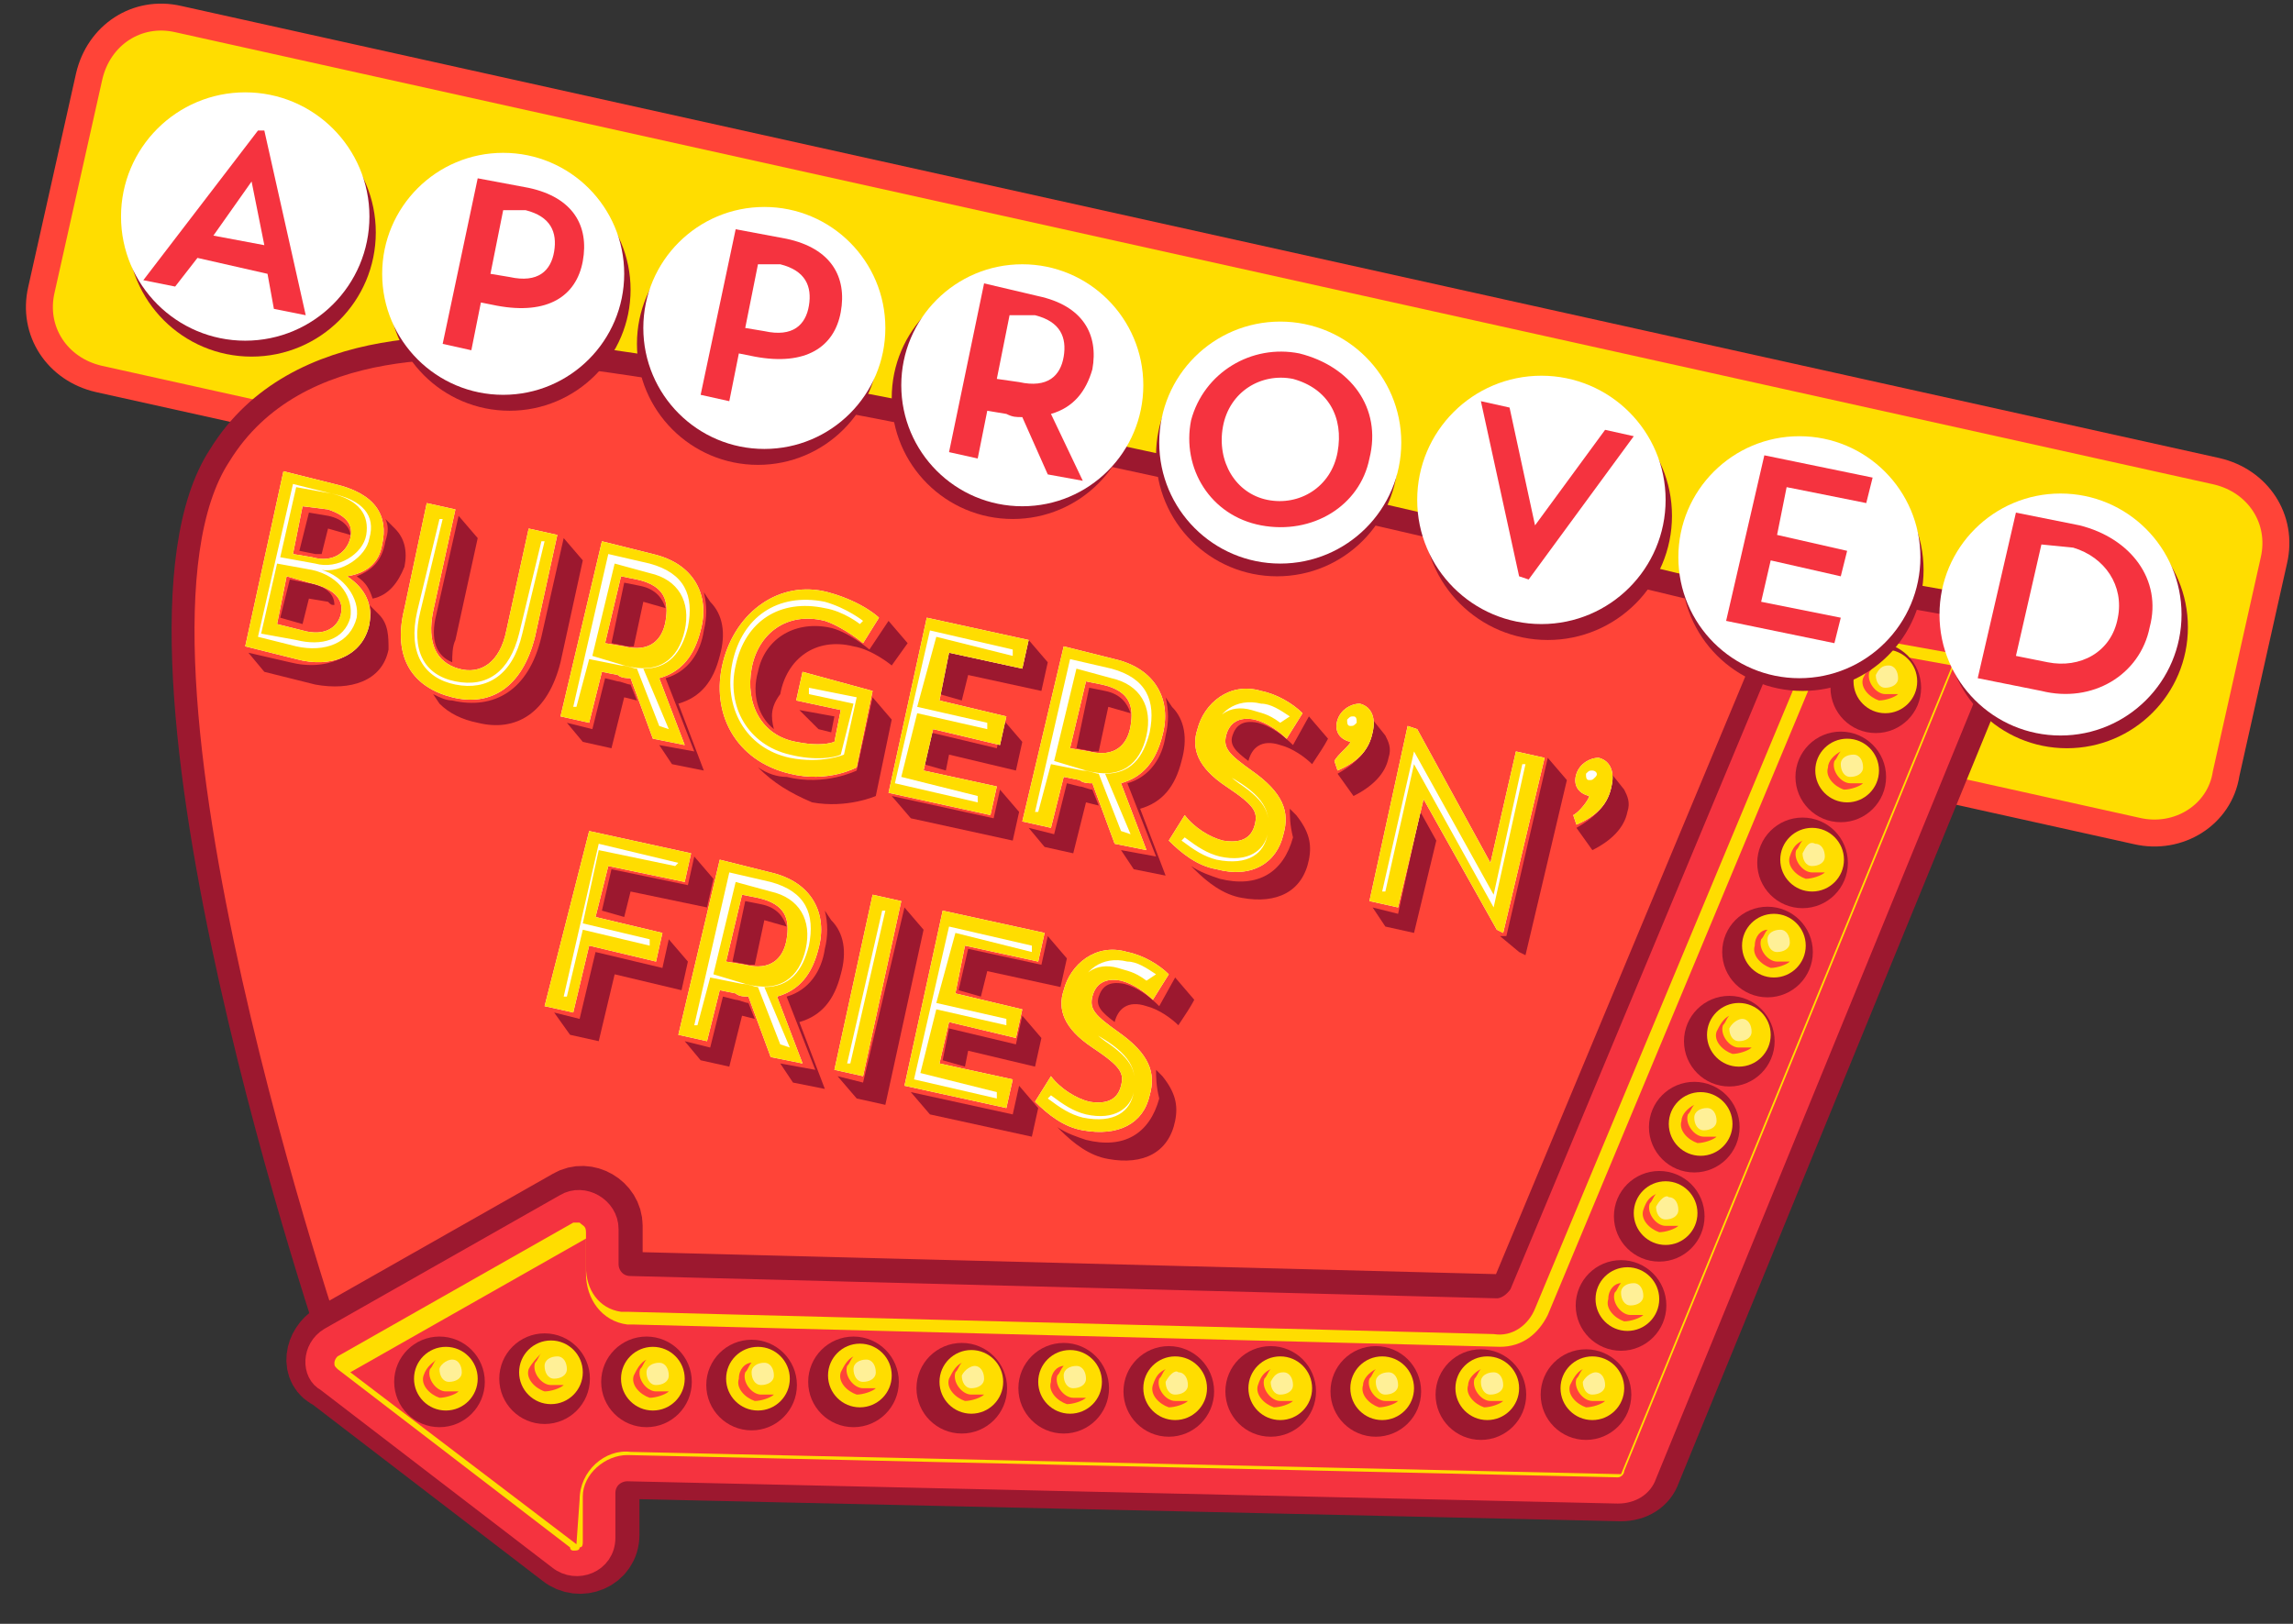 <?xml version="1.0" encoding="UTF-8"?>
<svg width="72px" height="51px" viewBox="0 0 72 51" version="1.1" xmlns="http://www.w3.org/2000/svg" xmlns:xlink="http://www.w3.org/1999/xlink">
    <rect x="0" y="0" width="72" height="51" fill="#333333" stroke="none"/>
    <title>Layer_17</title>
    <g id="Page-1" stroke="none" stroke-width="1" fill="none" fill-rule="evenodd">
        <g id="ranch-mayo_AWESOME-AIOLI" transform="translate(-50.8, -210.6)" fill-rule="nonzero">
            <g id="Group" transform="translate(52.037, 211.137)">
                <path d="M65.863,25.563 L1.863,11.363 C0.563,11.063 -0.237,9.863 0.063,8.563 L1.563,1.863 C1.863,0.563 3.063,-0.237 4.363,0.063 L68.363,14.263 C69.663,14.563 70.463,15.763 70.163,17.063 L68.663,23.763 C68.463,25.063 67.163,25.863 65.863,25.563 Z" id="Path" stroke="#FF4438" stroke-width="0.846" fill="#FFDD00"></path>
                <path d="M9.363,42.263 L48.463,42.763 L58.463,19.563 C58.463,19.563 28.863,12.063 16.063,10.563 C13.463,10.263 8.063,9.863 5.663,13.763 C1.663,19.863 9.363,42.263 9.363,42.263 Z" id="Path" stroke="#9C182F" stroke-width="0.719" fill="#FF4438"></path>
                <g transform="translate(8.774, 18.437)" id="Path">
                    <path d="M0.489,23.025 L7.889,18.825 C8.389,18.525 9.089,18.925 9.089,19.525 L9.089,20.625 C9.089,21.025 9.389,21.425 9.889,21.425 L37.089,22.125 C37.389,22.125 37.689,21.925 37.889,21.625 L46.689,0.525 C46.789,0.125 47.189,-0.075 47.589,0.025 L51.489,0.725 C51.989,0.825 52.289,1.325 52.089,1.825 L41.689,27.225 C41.589,27.525 41.289,27.725 40.889,27.725 L9.789,27.025 C9.389,27.025 8.989,27.325 8.989,27.825 L8.989,29.225 C8.989,29.925 8.189,30.225 7.689,29.825 L0.389,24.225 C-0.111,24.025 -0.011,23.325 0.489,23.025 Z" stroke="#9C182F" stroke-width="2.158" fill="#9C182F"></path>
                    <path d="M0.389,23.125 L7.789,18.925 C8.289,18.625 8.989,19.025 8.989,19.625 L8.989,20.725 C8.989,21.125 9.289,21.525 9.789,21.525 L36.989,22.225 C37.289,22.225 37.589,22.025 37.789,21.725 L46.589,0.625 C46.689,0.225 47.089,0.025 47.489,0.125 L51.389,0.825 C51.889,0.925 52.189,1.425 51.989,1.925 L41.589,27.325 C41.489,27.625 41.189,27.825 40.789,27.825 L9.689,27.125 C9.289,27.125 8.889,27.425 8.889,27.925 L8.889,29.325 C8.889,30.025 8.089,30.325 7.589,29.925 L0.289,24.325 C-0.111,24.125 -0.111,23.425 0.389,23.125 Z" stroke="#F5333F" stroke-width="0.846" fill="#F5333F"></path>
                    <path d="M7.989,29.725 C8.089,29.725 8.189,29.725 8.189,29.625 C8.289,29.625 8.289,29.525 8.289,29.425 L8.289,28.025 C8.289,27.325 8.989,26.725 9.689,26.725 L40.789,27.425 C40.889,27.425 40.989,27.325 40.989,27.225 L51.389,1.825 C51.389,1.725 51.389,1.625 51.389,1.625 C51.389,1.625 51.289,1.525 51.189,1.525 L47.289,0.825 C47.189,0.825 47.089,0.825 46.989,1.025 L38.189,22.125 C37.989,22.625 37.489,23.025 36.889,22.925 L9.689,22.225 C9.589,22.225 9.589,22.225 9.489,22.225 C8.789,22.125 8.389,21.525 8.389,20.825 L8.389,19.725 C8.389,19.525 8.289,19.525 8.189,19.425 C8.089,19.425 8.089,19.425 7.989,19.425 L0.589,23.625 C0.489,23.725 0.489,23.825 0.489,23.825 C0.489,23.925 0.489,23.925 0.589,24.025 L7.889,29.625 C7.889,29.725 7.989,29.725 7.989,29.725 L7.989,29.725 Z" fill="#FFDD00"></path>
                    <path d="M8.089,29.525 C8.089,29.525 8.089,29.525 8.089,29.525 C8.089,29.425 8.089,29.425 8.089,29.525 L8.189,28.125 C8.189,27.225 8.989,26.525 9.789,26.625 L40.889,27.325 C40.889,27.325 40.889,27.325 40.889,27.325 L51.289,1.925 C51.289,1.925 51.289,1.925 51.289,1.925 C51.289,1.925 51.289,1.925 51.289,1.925 L47.389,1.225 C47.389,1.225 47.389,1.225 47.389,1.225 L38.589,22.325 C38.289,22.925 37.789,23.325 37.089,23.325 L9.889,22.625 C9.789,22.625 9.689,22.625 9.689,22.625 C8.889,22.525 8.389,21.825 8.389,21.025 L8.389,19.925 C8.389,19.925 8.389,19.925 8.389,19.925 C8.389,19.925 8.389,19.925 8.389,19.925 L0.989,24.125 C0.989,24.125 0.989,24.125 0.989,24.125 C0.989,24.125 0.989,24.125 0.989,24.125 L8.089,29.525 C8.089,29.525 8.089,29.525 8.089,29.525 Z" fill="#F5333F"></path>
                </g>
                <g transform="translate(56.863, 20.163)">
                    <circle id="Oval" stroke="#9C182F" stroke-width="0.846" fill="#9C182F" cx="0.8" cy="0.9" r="1"></circle>
                    <g transform="translate(0.38, 0)">
                        <circle id="Oval" fill="#FFDD00" cx="0.72" cy="0.7" r="1"></circle>
                        <path d="M0.42,0.1 C0.32,0.2 0.32,0.3 0.22,0.4 C0.12,0.7 0.42,1.1 0.72,1.1 C0.82,1.1 1.02,1.1 1.12,1.1 C1.02,1.2 0.72,1.3 0.52,1.3 C0.22,1.2 -0.08,0.9 0.02,0.6 C0.12,0.4 0.22,0.2 0.42,0.1 Z" id="Path" fill="#FF4438"></path>
                        <path d="M0.42,0.5 C0.42,0.7 0.52,0.9 0.72,0.9 C0.92,0.9 1.12,0.8 1.12,0.6 C1.12,0.4 1.02,0.2 0.82,0.2 C0.62,0.2 0.52,0.3 0.42,0.5 Z" id="Path" fill="#FFF097"></path>
                    </g>
                </g>
                <g transform="translate(55.763, 22.963)">
                    <circle id="Oval" stroke="#9C182F" stroke-width="0.846" fill="#9C182F" cx="0.8" cy="0.9" r="1"></circle>
                    <g transform="translate(0.3, 0)">
                        <circle id="Oval" fill="#FFDD00" cx="0.7" cy="0.7" r="1"></circle>
                        <path d="M0.5,0.1 C0.4,0.2 0.4,0.3 0.3,0.4 C0.2,0.7 0.5,1.1 0.8,1.1 C0.9,1.1 1.1,1.1 1.2,1.1 C1.1,1.2 0.8,1.3 0.6,1.3 C0.3,1.2 1.42108547e-14,0.9 0.1,0.6 C0.1,0.4 0.3,0.2 0.5,0.1 Z" id="Path" fill="#FF4438"></path>
                        <path d="M0.5,0.5 C0.5,0.7 0.6,0.9 0.8,0.9 C1,0.9 1.2,0.8 1.2,0.6 C1.2,0.4 1.1,0.2 0.9,0.2 C0.7,0.2 0.5,0.3 0.5,0.5 Z" id="Path" fill="#FFF097"></path>
                    </g>
                </g>
                <g transform="translate(54.563, 25.763)">
                    <circle id="Oval" stroke="#9C182F" stroke-width="0.846" fill="#9C182F" cx="0.8" cy="0.8" r="1"></circle>
                    <g transform="translate(0.38, 0)">
                        <circle id="Oval" fill="#FFDD00" cx="0.72" cy="0.7" r="1"></circle>
                        <path d="M0.42,0.1 C0.32,0.2 0.32,0.3 0.22,0.4 C0.12,0.7 0.42,1.1 0.72,1.1 C0.82,1.1 1.02,1.1 1.12,1.1 C1.02,1.2 0.72,1.3 0.52,1.3 C0.22,1.2 -0.08,0.9 0.02,0.6 C0.12,0.3 0.22,0.2 0.42,0.1 Z" id="Path" fill="#FF4438"></path>
                        <path d="M0.42,0.5 C0.42,0.7 0.52,0.9 0.72,0.9 C0.92,0.9 1.12,0.8 1.12,0.6 C1.12,0.4 1.02,0.2 0.82,0.2 C0.62,0.1 0.52,0.3 0.42,0.5 Z" id="Path" fill="#FFF097"></path>
                    </g>
                </g>
                <g transform="translate(53.463, 28.463)">
                    <circle id="Oval" stroke="#9C182F" stroke-width="0.846" fill="#9C182F" cx="0.8" cy="0.9" r="1"></circle>
                    <g transform="translate(0.3, 0)">
                        <circle id="Oval" fill="#FFDD00" cx="0.7" cy="0.7" r="1"></circle>
                        <path d="M0.5,0.2 C0.4,0.3 0.4,0.4 0.3,0.5 C0.2,0.8 0.5,1.2 0.8,1.2 C0.9,1.2 1.1,1.2 1.2,1.2 C1.1,1.3 0.8,1.4 0.6,1.4 C0.3,1.3 1.42108547e-14,1 0.1,0.7 C0.1,0.4 0.3,0.2 0.5,0.2 Z" id="Path" fill="#FF4438"></path>
                        <path d="M0.5,0.5 C0.5,0.7 0.6,0.9 0.8,0.9 C1,0.9 1.2,0.8 1.2,0.6 C1.2,0.4 1.1,0.2 0.9,0.2 C0.7,0.2 0.5,0.3 0.5,0.5 Z" id="Path" fill="#FFF097"></path>
                    </g>
                </g>
                <g transform="translate(52.263, 31.263)">
                    <circle id="Oval" stroke="#9C182F" stroke-width="0.846" fill="#9C182F" cx="0.8" cy="0.9" r="1"></circle>
                    <g transform="translate(0.38, 0)">
                        <circle id="Oval" fill="#FFDD00" cx="0.72" cy="0.7" r="1"></circle>
                        <path d="M0.42,0.1 C0.32,0.2 0.32,0.3 0.22,0.4 C0.12,0.7 0.42,1.1 0.72,1.1 C0.82,1.1 1.02,1.1 1.12,1.1 C1.02,1.2 0.72,1.3 0.52,1.3 C0.22,1.2 -0.08,0.9 0.02,0.6 C0.12,0.4 0.22,0.2 0.42,0.1 Z" id="Path" fill="#FF4438"></path>
                        <path d="M0.42,0.5 C0.42,0.7 0.52,0.9 0.72,0.9 C0.92,0.9 1.12,0.8 1.12,0.6 C1.12,0.4 1.02,0.2 0.82,0.2 C0.72,0.2 0.52,0.3 0.42,0.5 Z" id="Path" fill="#FFF097"></path>
                    </g>
                </g>
                <g transform="translate(51.163, 34.063)">
                    <circle id="Oval" stroke="#9C182F" stroke-width="0.846" fill="#9C182F" cx="0.8" cy="0.8" r="1"></circle>
                    <g transform="translate(0.3, 0)">
                        <circle id="Oval" fill="#FFDD00" cx="0.7" cy="0.7" r="1"></circle>
                        <path d="M0.5,0.1 C0.4,0.2 0.4,0.3 0.3,0.4 C0.2,0.7 0.5,1.1 0.8,1.1 C0.9,1.1 1.1,1.1 1.2,1.1 C1.1,1.2 0.8,1.3 0.6,1.3 C0.3,1.2 1.42108547e-14,0.9 0.1,0.6 C0.1,0.4 0.3,0.2 0.5,0.1 Z" id="Path" fill="#FF4438"></path>
                        <path d="M0.5,0.5 C0.5,0.7 0.6,0.9 0.8,0.9 C1,0.9 1.2,0.8 1.2,0.6 C1.2,0.4 1.1,0.2 0.9,0.2 C0.7,0.2 0.5,0.3 0.5,0.5 Z" id="Path" fill="#FFF097"></path>
                    </g>
                </g>
                <g transform="translate(50.063, 36.863)">
                    <circle id="Oval" stroke="#9C182F" stroke-width="0.846" fill="#9C182F" cx="0.8" cy="0.8" r="1"></circle>
                    <g transform="translate(0.28, 0)">
                        <circle id="Oval" fill="#FFDD00" cx="0.72" cy="0.7" r="1"></circle>
                        <path d="M0.42,0.1 C0.32,0.2 0.32,0.3 0.22,0.4 C0.12,0.7 0.42,1.1 0.72,1.1 C0.82,1.1 1.02,1.1 1.12,1.1 C1.02,1.2 0.72,1.3 0.52,1.3 C0.22,1.2 -0.08,0.9 0.02,0.6 C0.12,0.3 0.22,0.2 0.42,0.1 Z" id="Path" fill="#FF4438"></path>
                        <path d="M0.42,0.5 C0.42,0.7 0.52,0.9 0.72,0.9 C0.92,0.9 1.12,0.8 1.12,0.6 C1.12,0.4 1.02,0.2 0.82,0.2 C0.72,0.1 0.52,0.3 0.42,0.5 Z" id="Path" fill="#FFF097"></path>
                    </g>
                </g>
                <g transform="translate(48.863, 39.563)">
                    <circle id="Oval" stroke="#9C182F" stroke-width="0.846" fill="#9C182F" cx="0.8" cy="0.9" r="1"></circle>
                    <g transform="translate(0.3, 0)">
                        <circle id="Oval" fill="#FFDD00" cx="0.7" cy="0.7" r="1"></circle>
                        <path d="M0.5,0.2 C0.4,0.3 0.4,0.4 0.3,0.5 C0.2,0.8 0.5,1.2 0.8,1.2 C0.9,1.2 1.1,1.2 1.2,1.2 C1.1,1.3 0.8,1.4 0.6,1.4 C0.3,1.3 2.84217094e-14,1 0.1,0.7 C0.1,0.4 0.3,0.2 0.5,0.2 Z" id="Path" fill="#FF4438"></path>
                        <path d="M0.5,0.5 C0.5,0.7 0.6,0.9 0.8,0.9 C1,0.9 1.2,0.8 1.2,0.6 C1.2,0.4 1.1,0.2 0.9,0.2 C0.7,0.2 0.5,0.3 0.5,0.5 Z" id="Path" fill="#FFF097"></path>
                    </g>
                </g>
                <g transform="translate(47.763, 42.363)">
                    <circle id="Oval" stroke="#9C182F" stroke-width="0.846" fill="#9C182F" cx="0.8" cy="0.9" r="1"></circle>
                    <g transform="translate(0.28, 0)">
                        <circle id="Oval" fill="#FFDD00" cx="0.72" cy="0.7" r="1"></circle>
                        <path d="M0.42,0.1 C0.32,0.2 0.32,0.3 0.22,0.4 C0.12,0.7 0.42,1.1 0.72,1.1 C0.82,1.1 1.02,1.1 1.12,1.1 C1.02,1.2 0.72,1.3 0.52,1.3 C0.22,1.2 -0.08,0.9 0.02,0.6 C0.12,0.4 0.22,0.2 0.42,0.1 Z" id="Path" fill="#FF4438"></path>
                        <path d="M0.42,0.5 C0.42,0.7 0.52,0.9 0.72,0.9 C0.92,0.9 1.12,0.8 1.12,0.6 C1.12,0.4 1.02,0.2 0.82,0.2 C0.72,0.2 0.52,0.3 0.42,0.5 Z" id="Path" fill="#FFF097"></path>
                    </g>
                </g>
                <g transform="translate(44.463, 42.363)">
                    <circle id="Oval" stroke="#9C182F" stroke-width="0.846" fill="#9C182F" cx="0.8" cy="0.9" r="1"></circle>
                    <g transform="translate(0.3, 0)">
                        <circle id="Oval" fill="#FFDD00" cx="0.7" cy="0.7" r="1"></circle>
                        <path d="M0.5,0.1 C0.4,0.2 0.4,0.3 0.3,0.4 C0.2,0.7 0.5,1.1 0.8,1.1 C0.9,1.1 1.1,1.1 1.2,1.1 C1.1,1.2 0.8,1.3 0.6,1.3 C0.3,1.2 1.42108547e-14,0.9 0.1,0.6 C0.1,0.4 0.3,0.2 0.5,0.1 Z" id="Path" fill="#FF4438"></path>
                        <path d="M0.5,0.5 C0.5,0.7 0.6,0.9 0.8,0.9 C1,0.9 1.2,0.8 1.2,0.6 C1.2,0.4 1.1,0.2 0.9,0.2 C0.7,0.2 0.5,0.3 0.5,0.5 Z" id="Path" fill="#FFF097"></path>
                    </g>
                </g>
                <g transform="translate(41.163, 42.363)">
                    <circle id="Oval" stroke="#9C182F" stroke-width="0.846" fill="#9C182F" cx="0.8" cy="0.8" r="1"></circle>
                    <g transform="translate(0.3, 0)">
                        <circle id="Oval" fill="#FFDD00" cx="0.7" cy="0.7" r="1"></circle>
                        <path d="M0.5,0.1 C0.4,0.2 0.4,0.3 0.3,0.4 C0.2,0.7 0.5,1.1 0.8,1.1 C0.9,1.1 1.1,1.1 1.2,1.1 C1.1,1.2 0.8,1.3 0.6,1.3 C0.3,1.2 1.42108547e-14,0.9 0.1,0.6 C0.1,0.4 0.3,0.2 0.5,0.1 Z" id="Path" fill="#FF4438"></path>
                        <path d="M0.5,0.5 C0.5,0.7 0.6,0.9 0.8,0.9 C1,0.9 1.2,0.8 1.2,0.6 C1.2,0.4 1.1,0.2 0.9,0.2 C0.7,0.2 0.5,0.3 0.5,0.5 Z" id="Path" fill="#FFF097"></path>
                    </g>
                </g>
                <g transform="translate(37.863, 42.363)">
                    <circle id="Oval" stroke="#9C182F" stroke-width="0.846" fill="#9C182F" cx="0.8" cy="0.8" r="1"></circle>
                    <g transform="translate(0.38, 0)">
                        <circle id="Oval" fill="#FFDD00" cx="0.72" cy="0.7" r="1"></circle>
                        <path d="M0.42,0.1 C0.32,0.2 0.32,0.3 0.22,0.4 C0.12,0.7 0.42,1.1 0.72,1.1 C0.82,1.1 1.02,1.1 1.12,1.1 C1.02,1.2 0.72,1.3 0.52,1.3 C0.22,1.2 -0.08,0.9 0.02,0.6 C0.12,0.3 0.22,0.2 0.42,0.1 Z" id="Path" fill="#FF4438"></path>
                        <path d="M0.42,0.5 C0.42,0.7 0.52,0.9 0.72,0.9 C0.92,0.9 1.12,0.8 1.12,0.6 C1.12,0.4 1.02,0.2 0.82,0.2 C0.62,0.2 0.52,0.3 0.42,0.5 Z" id="Path" fill="#FFF097"></path>
                    </g>
                </g>
                <g transform="translate(34.663, 42.363)">
                    <circle id="Oval" stroke="#9C182F" stroke-width="0.846" fill="#9C182F" cx="0.8" cy="0.8" r="1"></circle>
                    <g transform="translate(0.28, 0)">
                        <circle id="Oval" fill="#FFDD00" cx="0.72" cy="0.7" r="1"></circle>
                        <path d="M0.42,0.1 C0.32,0.2 0.32,0.3 0.22,0.4 C0.12,0.7 0.42,1.1 0.72,1.1 C0.82,1.1 1.02,1.1 1.12,1.1 C1.02,1.2 0.72,1.3 0.52,1.3 C0.22,1.2 -0.08,0.9 0.02,0.6 C0.12,0.3 0.22,0.2 0.42,0.1 Z" id="Path" fill="#FF4438"></path>
                        <path d="M0.42,0.5 C0.42,0.7 0.52,0.9 0.72,0.9 C0.92,0.9 1.12,0.8 1.12,0.6 C1.12,0.4 1.02,0.2 0.82,0.2 C0.72,0.1 0.52,0.3 0.42,0.5 Z" id="Path" fill="#FFF097"></path>
                    </g>
                </g>
                <g transform="translate(31.363, 42.163)">
                    <circle id="Oval" stroke="#9C182F" stroke-width="0.846" fill="#9C182F" cx="0.8" cy="0.9" r="1"></circle>
                    <g transform="translate(0.3, 0)">
                        <circle id="Oval" fill="#FFDD00" cx="0.7" cy="0.7" r="1"></circle>
                        <path d="M0.5,0.2 C0.4,0.3 0.4,0.4 0.3,0.5 C0.2,0.8 0.5,1.2 0.8,1.2 C0.9,1.2 1.1,1.2 1.2,1.2 C1.1,1.3 0.8,1.4 0.6,1.4 C0.3,1.3 2.84217094e-14,1 0.1,0.7 C0.1,0.4 0.3,0.2 0.5,0.2 Z" id="Path" fill="#FF4438"></path>
                        <path d="M0.5,0.5 C0.5,0.7 0.6,0.9 0.8,0.9 C1,0.9 1.2,0.8 1.2,0.6 C1.2,0.4 1.1,0.2 0.9,0.2 C0.7,0.2 0.5,0.3 0.5,0.5 Z" id="Path" fill="#FFF097"></path>
                    </g>
                </g>
                <g transform="translate(28.163, 42.163)">
                    <circle id="Oval" stroke="#9C182F" stroke-width="0.846" fill="#9C182F" cx="0.8" cy="0.9" r="1"></circle>
                    <g transform="translate(0.38, 0)">
                        <circle id="Oval" fill="#FFDD00" cx="0.72" cy="0.7" r="1"></circle>
                        <path d="M0.42,0.1 C0.32,0.2 0.32,0.3 0.22,0.4 C0.12,0.7 0.42,1.1 0.72,1.1 C0.82,1.1 1.02,1.1 1.12,1.1 C1.02,1.2 0.72,1.3 0.52,1.3 C0.22,1.2 -0.08,0.9 0.02,0.6 C0.12,0.4 0.22,0.2 0.42,0.1 Z" id="Path" fill="#FF4438"></path>
                        <path d="M0.42,0.5 C0.42,0.7 0.52,0.9 0.72,0.9 C0.92,0.9 1.12,0.8 1.12,0.6 C1.12,0.4 1.02,0.2 0.82,0.2 C0.72,0.2 0.52,0.3 0.42,0.5 Z" id="Path" fill="#FFF097"></path>
                    </g>
                </g>
                <g transform="translate(24.763, 41.963)">
                    <circle id="Oval" stroke="#9C182F" stroke-width="0.846" fill="#9C182F" cx="0.8" cy="0.9" r="1"></circle>
                    <g transform="translate(0.3, 0)">
                        <circle id="Oval" fill="#FFDD00" cx="0.7" cy="0.7" r="1"></circle>
                        <path d="M0.5,0.1 C0.4,0.2 0.4,0.3 0.3,0.4 C0.2,0.7 0.5,1.1 0.8,1.1 C0.9,1.1 1.1,1.1 1.2,1.1 C1.1,1.2 0.8,1.3 0.6,1.3 C0.3,1.2 1.42108547e-14,0.9 0.1,0.6 C0.2,0.4 0.3,0.2 0.5,0.1 Z" id="Path" fill="#FF4438"></path>
                        <path d="M0.5,0.5 C0.5,0.7 0.6,0.9 0.8,0.9 C1,0.9 1.2,0.8 1.2,0.6 C1.2,0.4 1.1,0.2 0.9,0.2 C0.7,0.2 0.5,0.3 0.5,0.5 Z" id="Path" fill="#FFF097"></path>
                    </g>
                </g>
                <g transform="translate(21.563, 42.063)">
                    <circle id="Oval" stroke="#9C182F" stroke-width="0.846" fill="#9C182F" cx="0.8" cy="0.9" r="1"></circle>
                    <g transform="translate(0.3, 0)">
                        <circle id="Oval" fill="#FFDD00" cx="0.7" cy="0.7" r="1"></circle>
                        <path d="M0.5,0.2 C0.4,0.3 0.4,0.4 0.3,0.5 C0.2,0.8 0.5,1.2 0.8,1.2 C0.9,1.2 1.1,1.2 1.2,1.2 C1.1,1.3 0.8,1.4 0.6,1.4 C0.3,1.3 1.42108547e-14,1 0.1,0.7 C0.1,0.4 0.3,0.2 0.5,0.2 Z" id="Path" fill="#FF4438"></path>
                        <path d="M0.5,0.5 C0.5,0.7 0.6,0.9 0.8,0.9 C1,0.9 1.2,0.8 1.2,0.6 C1.2,0.4 1.1,0.2 0.9,0.2 C0.7,0.2 0.5,0.3 0.5,0.5 Z" id="Path" fill="#FFF097"></path>
                    </g>
                </g>
                <g transform="translate(18.263, 42.063)">
                    <circle id="Oval" stroke="#9C182F" stroke-width="0.846" fill="#9C182F" cx="0.8" cy="0.8" r="1"></circle>
                    <g transform="translate(0.3, 0)">
                        <circle id="Oval" fill="#FFDD00" cx="0.7" cy="0.7" r="1"></circle>
                        <path d="M0.5,0.1 C0.4,0.2 0.4,0.3 0.3,0.4 C0.2,0.7 0.5,1.1 0.8,1.1 C0.9,1.1 1.1,1.1 1.2,1.1 C1.1,1.2 0.8,1.3 0.6,1.3 C0.3,1.2 1.42108547e-14,0.9 0.1,0.6 C0.2,0.4 0.3,0.2 0.5,0.1 Z" id="Path" fill="#FF4438"></path>
                        <path d="M0.5,0.5 C0.5,0.7 0.6,0.9 0.8,0.9 C1,0.9 1.2,0.8 1.2,0.6 C1.2,0.4 1.1,0.2 0.9,0.2 C0.7,0.2 0.5,0.3 0.5,0.5 Z" id="Path" fill="#FFF097"></path>
                    </g>
                </g>
                <g transform="translate(15.063, 41.863)">
                    <circle id="Oval" stroke="#9C182F" stroke-width="0.846" fill="#9C182F" cx="0.8" cy="0.9" r="1"></circle>
                    <g transform="translate(0.28, 0)">
                        <circle id="Oval" fill="#FFDD00" cx="0.72" cy="0.7" r="1"></circle>
                        <path d="M0.42,0.1 C0.32,0.2 0.32,0.3 0.22,0.4 C0.12,0.7 0.42,1.1 0.72,1.1 C0.82,1.1 1.02,1.1 1.12,1.1 C1.02,1.2 0.72,1.3 0.52,1.3 C0.22,1.2 -0.08,0.9 0.02,0.6 C0.12,0.4 0.32,0.2 0.42,0.1 Z" id="Path" fill="#FF4438"></path>
                        <path d="M0.52,0.5 C0.52,0.7 0.62,0.9 0.82,0.9 C1.02,0.9 1.22,0.8 1.22,0.6 C1.22,0.4 1.12,0.2 0.92,0.2 C0.72,0.2 0.52,0.3 0.52,0.5 Z" id="Path" fill="#FFF097"></path>
                    </g>
                </g>
                <g transform="translate(11.763, 42.013)">
                    <circle id="Oval" stroke="#9C182F" stroke-width="0.846" fill="#9C182F" cx="0.8" cy="0.85" r="1"></circle>
                    <g transform="translate(0.28, 0)">
                        <circle id="Oval" fill="#FFDD00" cx="0.72" cy="0.75" r="1"></circle>
                        <path d="M0.42,0.15 C0.32,0.25 0.32,0.35 0.22,0.45 C0.12,0.75 0.42,1.15 0.72,1.15 C0.82,1.15 1.02,1.15 1.12,1.15 C1.02,1.25 0.72,1.35 0.52,1.35 C0.22,1.25 -0.08,0.95 0.02,0.65 C0.12,0.35 0.32,0.25 0.42,0.15 Z" id="Path" fill="#FF4438"></path>
                        <path d="M0.52,0.45 C0.52,0.65 0.62,0.85 0.82,0.85 C1.02,0.85 1.22,0.75 1.22,0.55 C1.22,0.35 1.12,0.15 0.92,0.15 C0.72,0.15 0.52,0.35 0.52,0.45 Z" id="Path" fill="#FFF097"></path>
                    </g>
                </g>
                <g transform="translate(6.563, 15.563)" fill="#9C182F">
                    <path d="M0,4.4 L1.3,4.7 C2.5,5 3.5,4.5 3.8,3.5 C3.8,3.3 3.9,3.1 3.8,2.9 L4.1,3.2 C4.4,3.5 4.4,3.9 4.4,4.3 C4.2,5.3 3.2,5.6 2.1,5.4 L0.5,5 L0,4.4 Z M1.8,2.2 C2.5,2.3 2.7,2.6 2.7,2.9 C2.6,2.9 2.6,2.9 2.5,2.8 L1.9,2.7 L1.7,3.5 L1,3.3 L1.3,2.1 L1.8,2.2 Z M2.3,1.3 C2.2,1.3 2.2,1.3 2.1,1.3 L1.6,1.2 L1.9,0 L2.5,0.1 C3,0.2 3.2,0.5 3.2,0.7 L2.5,0.5 L2.3,1.3 Z M3.9,2.7 C3.8,2.4 3.7,2.2 3.4,2 C3.9,1.8 4.2,1.5 4.3,0.9 C4.4,0.6 4.4,0.4 4.3,0.2 L4.6,0.5 C4.9,0.8 5,1.2 4.9,1.7 C4.7,2.2 4.4,2.6 3.9,2.7 Z" id="Shape"></path>
                    <path d="M5.8,5.7 C6,5.8 6.2,5.9 6.4,5.9 C7.7,6.2 8.8,5.6 9.2,3.9 L9.9,0.8 L10.5,1.5 L9.8,4.7 C9.4,6.3 8.4,6.9 7.2,6.6 C6.7,6.5 6.3,6.3 6,6 L5.8,5.7 Z M6.4,4.7 C5.9,4.5 5.7,4 5.9,3.2 L6.6,0.1 L7.2,0.8 L6.5,4 C6.4,4.2 6.4,4.5 6.4,4.7 Z" id="Shape"></path>
                    <path d="M10,6.6 L10.8,6.8 L11.2,5.2 L11.6,5.3 C11.7,5.3 11.9,5.4 12,5.4 L12.2,5.9 L11.8,5.8 L11.4,7.4 L10.5,7.2 L10,6.6 Z M12.3,2.3 C12.8,2.4 13,2.7 13.1,3 L12.4,2.8 L12.1,4.2 C12,4.2 12,4.2 11.9,4.2 L11.4,4.1 L11.8,2.2 L12.3,2.3 Z M12.9,7.3 L14,7.5 L13.1,5.2 C13.8,5 14.2,4.4 14.3,3.7 C14.4,3.3 14.4,2.9 14.3,2.5 L14.5,2.8 C14.9,3.2 15,3.8 14.8,4.5 C14.6,5.3 14.2,5.8 13.5,6 L14.3,8.1 L13.3,7.9 L12.9,7.3 Z" id="Shape"></path>
                    <path d="M16.5,6.8 C16,6.4 15.8,5.7 16,5 C16.2,4 17.1,3.4 18.2,3.6 C18.8,3.7 19.5,4.3 19.5,4.3 L20.1,3.4 C20.7,4.1 20.7,4.1 20.7,4.1 L20.2,4.8 C20.2,4.8 19.6,4.3 19,4.2 C17.8,3.9 16.9,4.6 16.7,5.7 C16.4,6.1 16.4,6.4 16.5,6.8 Z M16,8 C16.3,8.2 16.6,8.3 16.9,8.3 C18.1,8.6 19.1,8.1 19.1,8.1 L19.6,5.8 L20.2,6.5 L19.7,8.9 C19.7,8.9 18.8,9.3 17.7,9.1 C17,8.8 16.5,8.5 16,8 L16,8 Z M17.3,6.2 L18.4,6.4 L18.3,6.9 L17.9,6.8 L17.3,6.2 Z" id="Shape"></path>
                    <path d="M20.2,8.9 L23.4,9.6 L23.6,8.7 L24.2,9.4 L24,10.3 L20.8,9.6 L20.2,8.9 Z M21.9,8.1 L21.2,7.9 L21.4,6.9 L23.5,7.4 L23.7,6.5 L24.3,7.2 L24.1,8.1 L22,7.6 L21.9,8.1 Z M22.4,5.9 L21.7,5.7 L22,4.4 L24.3,4.9 L24.5,4 L25.1,4.7 L24.9,5.6 L22.6,5.1 L22.4,5.9 Z" id="Shape"></path>
                    <path d="M24.5,9.9 L25.3,10.1 L25.7,8.5 L26.1,8.6 C26.2,8.6 26.4,8.7 26.5,8.7 L26.7,9.2 L26.3,9.1 L25.9,10.7 L25,10.5 L24.5,9.9 Z M26.9,5.6 C27.4,5.7 27.6,6 27.7,6.3 L27,6.1 L26.7,7.5 C26.6,7.5 26.6,7.5 26.5,7.5 L26,7.4 L26.4,5.5 L26.9,5.6 Z M27.4,10.6 L28.5,10.8 L27.6,8.5 C28.3,8.3 28.7,7.7 28.8,7 C28.9,6.6 28.9,6.2 28.8,5.8 L29,6.1 C29.4,6.5 29.5,7.1 29.3,7.8 C29.1,8.6 28.7,9.1 28,9.3 L28.8,11.4 L27.8,11.2 L27.4,10.6 Z" id="Shape"></path>
                    <path d="M32.7,9.3 L32.9,9.5 C33.3,10 33.4,10.4 33.3,10.9 C33.1,11.9 32.3,12.3 31.2,12.1 C30.6,12 30.1,11.6 29.7,11.2 L29.6,11.1 C29.9,11.3 30.2,11.4 30.5,11.5 C31.7,11.8 32.5,11.3 32.8,10.2 C32.7,9.8 32.7,9.5 32.7,9.3 Z M31.4,7.8 C31,7.5 30.8,7.3 30.9,7 C31,6.7 31.2,6.5 31.7,6.6 C32.1,6.7 32.5,7 32.8,7.3 L33.3,6.4 L33.9,7.1 C33.8,7.3 33.6,7.6 33.4,7.9 C33.2,7.7 32.8,7.4 32.4,7.3 C31.8,7.1 31.5,7.4 31.4,7.8 L31.4,7.8 Z" id="Shape"></path>
                    <path d="M34.2,8.2 C34.9,7.8 35.2,7.4 35.3,6.9 C35.3,6.8 35.3,6.6 35.3,6.5 L35.7,7 C35.8,7.2 35.9,7.4 35.8,7.7 C35.7,8.2 35.3,8.6 34.7,8.9 L34.2,8.2 Z" id="Path"></path>
                    <path d="M35.3,12.4 L36.1,12.6 L36.8,9.4 L37.3,10.3 L36.6,13.2 L35.7,13 L35.3,12.4 Z M39.3,13.3 L39.5,13.3 L40.8,7.7 L41.4,8.4 L40.1,13.9 L39.9,13.8 L39.3,13.3 Z" id="Shape"></path>
                    <path d="M41.7,9.9 C42.4,9.5 42.7,9.1 42.8,8.6 C42.8,8.5 42.8,8.3 42.8,8.2 L43.2,8.7 C43.3,8.9 43.4,9.1 43.3,9.4 C43.2,9.9 42.8,10.3 42.2,10.6 L41.7,9.9 Z" id="Path"></path>
                    <path d="M9.6,15.7 L10.4,15.9 L10.9,13.8 L13,14.3 L13.2,13.4 L13.8,14.1 L13.6,15 L11.5,14.5 L11,16.6 L10.1,16.4 L9.6,15.7 Z M11.8,12.7 L11.1,12.5 L11.4,11.2 L13.8,11.7 L14,10.8 L14.6,11.5 L14.4,12.4 L12,11.9 L11.8,12.7 Z" id="Shape"></path>
                    <path d="M13.7,16.6 L14.5,16.8 L14.9,15.2 L15.3,15.3 C15.4,15.3 15.6,15.4 15.7,15.4 L15.9,15.9 L15.5,15.8 L15.1,17.4 L14.2,17.2 L13.7,16.6 Z M16.1,12.3 C16.6,12.4 16.8,12.7 16.9,13 L16.2,12.8 L15.9,14.2 C15.8,14.2 15.8,14.2 15.7,14.2 L15.2,14.1 L15.6,12.2 L16.1,12.3 Z M16.7,17.3 L17.8,17.5 L16.9,15.2 C17.6,15 18,14.4 18.1,13.7 C18.2,13.3 18.2,12.9 18.1,12.5 L18.3,12.8 C18.7,13.2 18.8,13.8 18.6,14.5 C18.4,15.3 18,15.8 17.3,16 L18.1,18.1 L17.1,17.9 L16.7,17.3 Z" id="Shape"></path>
                    <polygon id="Path" points="18.5 17.7 19.3 17.9 20.6 12.4 21.2 13.1 20 18.6 19.1 18.4"></polygon>
                    <path d="M20.8,18.2 L24,18.9 L24.2,18 L24.8,18.7 L24.6,19.6 L21.4,18.9 L20.8,18.2 Z M22.5,17.4 L21.8,17.2 L22,16.2 L24.1,16.7 L24.3,15.8 L24.9,16.5 L24.7,17.4 L22.6,16.9 L22.5,17.4 Z M23,15.2 L22.3,15 L22.6,13.7 L24.9,14.2 L25.1,13.3 L25.7,14 L25.5,14.9 L23.2,14.4 L23,15.2 Z" id="Shape"></path>
                    <path d="M28.5,17.5 L28.7,17.7 C29.1,18.2 29.2,18.6 29.1,19.1 C28.9,20.1 28.1,20.5 27,20.3 C26.4,20.2 25.9,19.8 25.5,19.4 L25.4,19.3 C25.7,19.5 26,19.6 26.3,19.7 C27.5,20 28.3,19.5 28.6,18.4 C28.5,18 28.5,17.7 28.5,17.5 Z M27.2,16 C26.8,15.7 26.6,15.5 26.7,15.2 C26.8,14.9 27,14.7 27.5,14.8 C27.9,14.9 28.3,15.2 28.6,15.5 L29.1,14.6 L29.7,15.3 C29.6,15.5 29.4,15.8 29.2,16.1 C29,15.9 28.6,15.6 28.2,15.5 C27.6,15.3 27.3,15.6 27.2,16 L27.2,16 Z" id="Shape"></path>
                </g>
                <g transform="translate(6.463, 14.263)" fill="#FFFFFF">
                    <path d="M1.2,0 L2.8,0.4 C4.1,0.7 4.5,1.4 4.3,2.3 C4.2,2.9 3.8,3.2 3.2,3.3 C3.8,3.7 4,4.2 3.9,4.8 C3.7,5.8 2.7,6.2 1.6,5.9 L0,5.5 L1.2,0 Z M1.3,3.3 L1,4.8 L1.8,5 C2.5,5.2 2.9,4.9 3,4.5 C3.1,4.1 2.9,3.7 2,3.5 L1.3,3.3 Z M1.8,1.1 L1.5,2.6 L2.1,2.7 C2.8,2.9 3.2,2.5 3.3,2.1 C3.4,1.7 3.2,1.4 2.6,1.2 L1.8,1.1 Z" id="Shape"></path>
                    <path d="M5.7,1 L6.6,1.2 L5.9,4.4 C5.7,5.4 6,6 6.7,6.2 C7.4,6.4 8,6 8.2,5 L8.9,1.8 L9.8,2 L9.1,5.2 C8.7,6.8 7.7,7.4 6.5,7.1 C5.3,6.8 4.6,5.9 5,4.3 L5.7,1 Z" id="Path"></path>
                    <path d="M11.2,2.2 L12.8,2.6 C14.1,2.9 14.6,3.9 14.3,5 C14.1,5.8 13.7,6.3 13,6.5 L13.8,8.6 L12.8,8.4 L12.1,6.5 C12,6.5 11.8,6.5 11.7,6.4 L11.2,6.3 L10.8,7.9 L9.9,7.7 L11.2,2.2 Z M11.8,3.3 L11.3,5.4 L11.9,5.5 C12.7,5.7 13.1,5.3 13.2,4.7 C13.3,4.1 13.2,3.6 12.3,3.4 L11.8,3.3 Z" id="Shape"></path>
                    <path d="M19.7,6.9 L19.2,9.3 C19.2,9.3 18.3,9.8 17.1,9.5 C15.4,9.1 14.6,7.6 15,6 C15.4,4.4 16.8,3.4 18.3,3.8 C19.4,4.1 19.9,4.6 19.9,4.6 L19.4,5.4 C19.4,5.4 18.8,4.9 18.2,4.7 C17,4.4 16.1,5.1 15.9,6.2 C15.7,7.3 16.2,8.3 17.3,8.5 C17.8,8.6 18.2,8.6 18.5,8.5 L18.7,7.5 L17.3,7.2 L17.5,6.3 L19.7,6.9 Z" id="Path"></path>
                    <polygon id="Path" points="21.4 4.6 24.6 5.3 24.4 6.2 22.1 5.7 21.8 7.2 23.9 7.7 23.7 8.6 21.6 8.1 21.3 9.4 23.6 9.9 23.4 10.8 20.2 10.1"></polygon>
                    <path d="M25.7,5.5 L27.3,5.9 C28.6,6.2 29.1,7.2 28.8,8.3 C28.6,9.1 28.2,9.6 27.5,9.8 L28.3,11.9 L27.3,11.7 L26.6,9.8 C26.5,9.8 26.3,9.8 26.2,9.7 L25.7,9.6 L25.3,11.2 L24.4,11 L25.7,5.5 Z M26.4,6.6 L25.9,8.7 L26.5,8.8 C27.3,9 27.7,8.6 27.8,8 C27.9,7.4 27.8,6.9 26.9,6.7 L26.4,6.6 Z" id="Shape"></path>
                    <path d="M30.5,12.5 C29.9,12.4 29.4,12 29,11.6 L29.5,10.8 C29.8,11.2 30.3,11.5 30.7,11.6 C31.3,11.7 31.6,11.5 31.7,11.1 C31.8,10.7 31.7,10.5 30.8,9.9 C29.9,9.3 29.7,8.7 29.9,8.1 C30.1,7.3 30.9,6.6 31.9,6.9 C32.4,7 32.9,7.3 33.2,7.6 L32.7,8.4 C32.5,8.2 32.1,7.9 31.7,7.8 C31.2,7.7 30.9,7.9 30.8,8.3 C30.7,8.7 30.9,8.9 31.6,9.4 C32.6,10.1 32.8,10.7 32.6,11.4 C32.4,12.3 31.6,12.8 30.5,12.5 Z" id="Path"></path>
                    <path d="M34.7,8.5 C34.7,8.5 34.6,8.5 34.7,8.5 C34.3,8.4 34.2,8.1 34.3,7.8 C34.4,7.5 34.7,7.3 35,7.3 C35.4,7.4 35.5,7.8 35.4,8.2 C35.3,8.7 35,9.1 34.3,9.4 L34.2,9.1 C34.3,8.9 34.7,8.6 34.7,8.5 L34.7,8.5 Z" id="Path"></path>
                    <polygon id="Path" points="36.5 8 36.8 8.1 39.1 12.3 39.9 8.8 40.8 9 39.5 14.5 39.3 14.4 37 10.3 36.2 13.7 35.3 13.5"></polygon>
                    <path d="M42.2,10.2 C42.2,10.2 42.2,10.2 42.2,10.2 C41.8,10.1 41.7,9.8 41.8,9.5 C41.9,9.2 42.2,9 42.5,9 C42.9,9.1 43,9.5 42.9,9.9 C42.8,10.4 42.5,10.8 41.8,11.1 L41.7,10.8 C41.9,10.7 42.2,10.3 42.2,10.2 L42.2,10.2 Z" id="Path"></path>
                    <polygon id="Path" points="10.8 11.3 14 12 13.8 12.9 11.4 12.4 11 14 13.1 14.5 12.9 15.4 10.8 14.9 10.3 17 9.4 16.8"></polygon>
                    <path d="M14.9,12.2 L16.5,12.6 C17.8,12.9 18.3,13.9 18,15 C17.8,15.8 17.4,16.3 16.7,16.5 L17.5,18.6 L16.5,18.4 L15.8,16.5 C15.7,16.5 15.5,16.5 15.4,16.4 L14.9,16.3 L14.5,17.9 L13.6,17.7 L14.9,12.2 Z M15.6,13.3 L15.1,15.4 L15.7,15.5 C16.5,15.7 16.9,15.3 17,14.7 C17.1,14.1 17,13.6 16.1,13.4 L15.6,13.3 Z" id="Shape"></path>
                    <polygon id="Path" points="19.7 13.3 20.6 13.5 19.4 19 18.5 18.8"></polygon>
                    <polygon id="Path" points="21.9 13.8 25.1 14.5 24.9 15.4 22.6 14.9 22.3 16.4 24.4 16.9 24.2 17.8 22.1 17.3 21.8 18.6 24.1 19.1 23.9 20 20.7 19.3"></polygon>
                    <path d="M26.3,20.7 C25.7,20.6 25.2,20.2 24.8,19.8 L25.3,19 C25.6,19.4 26.1,19.7 26.5,19.8 C27.1,19.9 27.4,19.7 27.5,19.3 C27.6,18.9 27.5,18.7 26.6,18.1 C25.7,17.5 25.5,16.9 25.7,16.3 C25.9,15.5 26.7,14.8 27.7,15.1 C28.2,15.2 28.7,15.5 29,15.8 L28.5,16.6 C28.3,16.4 27.9,16.1 27.5,16 C27,15.9 26.7,16.1 26.6,16.5 C26.5,16.9 26.7,17.1 27.4,17.6 C28.4,18.3 28.6,18.9 28.4,19.6 C28.2,20.5 27.4,20.9 26.3,20.7 Z" id="Path"></path>
                </g>
                <g transform="translate(6.463, 14.263)" fill="#FFDD00" id="Shape">
                    <path d="M1.2,0 L2.8,0.4 C4.1,0.7 4.5,1.4 4.3,2.3 C4.2,2.9 3.8,3.2 3.2,3.3 C3.8,3.7 4,4.2 3.9,4.8 C3.7,5.8 2.7,6.2 1.6,5.9 L0,5.5 L1.2,0 Z M0.4,5.2 L1.6,5.5 C2.5,5.7 3.3,5.4 3.5,4.6 C3.6,4 3.1,3.3 2.4,3.1 C3,3.2 3.8,2.7 3.9,2.1 C4.1,1.4 3.7,0.9 2.7,0.7 L1.5,0.4 L0.4,5.2 Z M1,2.9 L2.1,3.1 C3,3.3 3.4,4 3.3,4.6 C3.1,5.3 2.4,5.5 1.6,5.3 L0.5,5.1 L1,2.9 Z M1.3,3.3 L1,4.8 L1.8,5 C2.5,5.2 2.9,4.9 3,4.5 C3.1,4.1 2.9,3.7 2,3.5 L1.3,3.3 Z M1.1,2.7 L1.6,0.5 L2.7,0.7 C3.6,0.9 3.9,1.4 3.8,2 C3.7,2.6 2.9,3.1 2.2,2.9 L1.1,2.7 Z M1.8,1.1 L1.5,2.6 L2.1,2.7 C2.8,2.9 3.2,2.5 3.3,2.1 C3.4,1.7 3.2,1.4 2.6,1.2 L1.8,1.1 Z"></path>
                    <path d="M5.7,1 L6.6,1.2 L5.9,4.4 C5.7,5.4 6,6 6.7,6.2 C7.4,6.4 8,6 8.2,5 L8.9,1.8 L9.8,2 L9.1,5.2 C8.7,6.8 7.7,7.4 6.5,7.1 C5.3,6.8 4.6,5.9 5,4.3 L5.7,1 Z M9.3,2.2 L8.6,5.1 C8.3,6.3 7.6,6.8 6.6,6.6 C5.6,6.4 5.2,5.6 5.5,4.4 L6.2,1.5 L6.1,1.5 L5.4,4.4 C5.1,5.7 5.6,6.5 6.6,6.7 C7.6,6.9 8.4,6.4 8.7,5.1 L9.4,2.2 L9.3,2.2 Z"></path>
                    <path d="M11.2,2.2 L12.8,2.6 C14.1,2.9 14.6,3.9 14.3,5 C14.1,5.8 13.7,6.3 13,6.5 L13.8,8.6 L12.8,8.4 L12.1,6.5 C12,6.5 11.8,6.5 11.7,6.4 L11.2,6.3 L10.8,7.9 L9.9,7.7 L11.2,2.2 Z M13.3,8.1 L12.5,6.2 C13.3,6.2 13.7,5.7 13.9,4.9 C14.1,3.9 13.8,3.2 12.7,2.9 L11.4,2.6 L10.3,7.4 L10.4,7.4 L10.8,5.9 L11.8,6.1 C12,6.1 12.2,6.2 12.3,6.2 L13,8 L13.3,8.1 Z M10.9,5.8 L11.6,2.9 L12.7,3.2 C13.6,3.4 14,4.1 13.8,5 C13.6,5.9 13,6.4 11.9,6.1 L10.9,5.8 Z M11.8,3.3 L11.3,5.4 L11.9,5.5 C12.7,5.7 13.1,5.3 13.2,4.7 C13.3,4.1 13.2,3.6 12.3,3.4 L11.8,3.3 Z"></path>
                    <path d="M19.7,6.9 L19.2,9.3 C19.2,9.3 18.3,9.8 17.1,9.5 C15.4,9.1 14.6,7.6 15,6 C15.4,4.4 16.8,3.4 18.3,3.8 C19.4,4.1 19.9,4.6 19.9,4.6 L19.4,5.4 C19.4,5.4 18.8,4.9 18.2,4.7 C17,4.4 16.1,5.1 15.9,6.2 C15.7,7.3 16.2,8.3 17.3,8.5 C17.8,8.6 18.2,8.6 18.5,8.5 L18.7,7.5 L17.3,7.2 L17.5,6.3 L19.7,6.9 Z M17.7,7 L19.1,7.3 L18.7,8.9 C18.5,9 17.9,9.1 17.1,8.9 C15.8,8.6 15.1,7.4 15.4,6.1 C15.7,4.7 16.8,4 18.2,4.3 C18.8,4.4 19.3,4.8 19.3,4.8 L19.4,4.7 C19.4,4.7 18.9,4.3 18.2,4.1 C16.7,3.8 15.6,4.6 15.3,6 C15,7.4 15.7,8.7 17.1,9 C18.1,9.2 18.8,8.9 18.8,8.9 L19.2,7.1 L17.7,6.8 L17.7,7 Z"></path>
                    <path d="M21.4,4.6 L24.6,5.3 L24.4,6.2 L22.1,5.7 L21.8,7.2 L23.9,7.7 L23.7,8.6 L21.6,8.1 L21.3,9.4 L23.6,9.9 L23.4,10.8 L20.2,10.1 L21.4,4.6 Z M21.7,5.2 L24.1,5.8 L24.1,5.6 L21.5,5 L20.4,9.8 L23,10.4 L23,10.2 L20.6,9.6 L21.1,7.6 L23.3,8.1 L23.3,7.9 L21.1,7.4 L21.7,5.2 Z"></path>
                    <path d="M25.7,5.5 L27.3,5.9 C28.6,6.2 29.1,7.2 28.8,8.3 C28.6,9.1 28.2,9.6 27.5,9.8 L28.3,11.9 L27.3,11.7 L26.6,9.8 C26.5,9.8 26.3,9.8 26.2,9.7 L25.7,9.6 L25.3,11.2 L24.4,11 L25.7,5.5 Z M27.8,11.4 L27,9.5 C27.8,9.5 28.2,9 28.4,8.2 C28.6,7.2 28.3,6.5 27.2,6.2 L25.9,5.9 L24.8,10.7 L24.9,10.7 L25.3,9.2 L26.3,9.4 C26.5,9.4 26.7,9.5 26.8,9.5 L27.5,11.3 L27.8,11.4 Z M25.4,9.1 L26.1,6.2 L27.2,6.5 C28.1,6.7 28.5,7.4 28.3,8.3 C28.1,9.2 27.5,9.7 26.4,9.4 L25.4,9.1 Z M26.4,6.6 L25.9,8.7 L26.5,8.8 C27.3,9 27.7,8.6 27.8,8 C27.9,7.4 27.8,6.9 26.9,6.7 L26.4,6.6 Z"></path>
                    <path d="M30.5,12.5 C29.9,12.4 29.4,12 29,11.6 L29.5,10.8 C29.8,11.2 30.3,11.5 30.7,11.6 C31.3,11.7 31.6,11.5 31.7,11.1 C31.8,10.7 31.7,10.5 30.8,9.9 C29.9,9.3 29.7,8.7 29.9,8.1 C30.1,7.3 30.9,6.6 31.9,6.9 C32.4,7 32.9,7.3 33.2,7.6 L32.7,8.4 C32.5,8.2 32.1,7.9 31.7,7.8 C31.2,7.7 30.9,7.9 30.8,8.3 C30.7,8.7 30.9,8.9 31.6,9.4 C32.6,10.1 32.8,10.7 32.6,11.4 C32.4,12.3 31.6,12.8 30.5,12.5 Z M32.8,7.7 C32.5,7.5 32.2,7.3 31.9,7.3 C31.1,7.1 30.5,7.6 30.4,8.2 C30.3,8.8 30.5,9.3 31.2,9.8 C32.1,10.4 32.2,10.8 32.1,11.4 C32,11.9 31.5,12.3 30.6,12.1 C30.2,12 29.9,11.8 29.5,11.5 L29.4,11.6 C29.8,11.9 30.1,12.1 30.5,12.2 C31.5,12.4 32,12 32.1,11.4 C32.2,10.8 32.1,10.3 31.1,9.7 C30.4,9.3 30.2,8.9 30.3,8.3 C30.4,7.7 30.9,7.3 31.6,7.5 C31.9,7.6 32.1,7.6 32.5,7.9 L32.8,7.7 Z"></path>
                    <path d="M34.7,8.5 C34.7,8.5 34.6,8.5 34.7,8.5 C34.3,8.4 34.2,8.1 34.3,7.8 C34.4,7.5 34.7,7.3 35,7.3 C35.4,7.4 35.5,7.8 35.4,8.2 C35.3,8.7 35,9.1 34.3,9.4 L34.2,9.1 C34.3,8.9 34.7,8.6 34.7,8.5 L34.7,8.5 Z M34.8,7.7 C34.7,7.7 34.7,7.7 34.6,7.8 C34.6,7.9 34.6,8 34.7,8 C34.8,8 34.8,8 34.9,7.9 C34.9,7.8 34.9,7.7 34.8,7.7 Z"></path>
                    <path d="M36.5,8 L36.8,8.1 L39.1,12.3 L39.9,8.8 L40.8,9 L39.5,14.5 L39.3,14.4 L37,10.3 L36.2,13.7 L35.3,13.5 L36.5,8 Z M35.8,13.2 L36.7,9.2 L39.2,13.7 L40.2,9.2 L40.1,9.2 L39.2,13.3 L36.7,8.8 L35.7,13.2 L35.8,13.2 Z"></path>
                    <path d="M42.2,10.2 C42.2,10.2 42.2,10.2 42.2,10.2 C41.8,10.1 41.7,9.8 41.8,9.5 C41.9,9.2 42.2,9 42.5,9 C42.9,9.1 43,9.5 42.9,9.9 C42.8,10.4 42.5,10.8 41.8,11.1 L41.7,10.8 C41.9,10.7 42.2,10.3 42.2,10.2 L42.2,10.2 Z M42.3,9.4 C42.2,9.4 42.2,9.4 42.1,9.5 C42.1,9.6 42.1,9.7 42.2,9.7 C42.3,9.7 42.3,9.7 42.4,9.6 C42.5,9.5 42.4,9.4 42.3,9.4 Z"></path>
                    <path d="M10.8,11.3 L14,12 L13.8,12.9 L11.4,12.4 L11,14 L13.1,14.5 L12.9,15.4 L10.8,14.9 L10.3,17 L9.4,16.8 L10.8,11.3 Z M13.6,12.3 L11.1,11.7 L10,16.5 L10.1,16.5 L10.6,14.4 L12.7,14.9 L12.7,14.7 L10.6,14.2 L11.1,11.9 L13.5,12.4 L13.6,12.3 Z"></path>
                    <path d="M14.9,12.2 L16.5,12.6 C17.8,12.9 18.3,13.9 18,15 C17.8,15.8 17.4,16.3 16.7,16.5 L17.5,18.6 L16.5,18.4 L15.8,16.5 C15.7,16.5 15.5,16.5 15.4,16.4 L14.9,16.3 L14.5,17.9 L13.6,17.7 L14.9,12.2 Z M17.1,18.1 L16.3,16.2 C17.1,16.2 17.5,15.7 17.7,14.9 C17.9,13.9 17.6,13.2 16.5,12.9 L15.2,12.6 L14.1,17.4 L14.2,17.4 L14.6,15.9 L15.6,16.1 C15.8,16.1 16,16.2 16.1,16.2 L16.8,18 L17.1,18.1 Z M14.7,15.8 L15.4,12.9 L16.5,13.2 C17.4,13.4 17.8,14.1 17.6,15 C17.4,15.9 16.8,16.4 15.7,16.1 L14.7,15.8 Z M15.6,13.3 L15.1,15.4 L15.7,15.5 C16.5,15.7 16.9,15.3 17,14.7 C17.1,14.1 17,13.6 16.1,13.4 L15.6,13.3 Z"></path>
                    <path d="M19.7,13.3 L20.6,13.5 L19.4,19 L18.5,18.8 L19.7,13.3 Z M20,13.8 L18.9,18.6 L19,18.6 L20.1,13.8 L20,13.8 Z"></path>
                    <path d="M21.9,13.8 L25.1,14.5 L24.9,15.4 L22.6,14.9 L22.3,16.4 L24.4,16.9 L24.2,17.8 L22.1,17.3 L21.8,18.6 L24.1,19.1 L23.9,20 L20.7,19.3 L21.9,13.8 Z M22.3,14.5 L24.7,15.1 L24.7,14.9 L22.1,14.3 L21,19.1 L23.6,19.7 L23.6,19.5 L21.2,18.9 L21.7,16.9 L23.9,17.4 L23.9,17.2 L21.7,16.7 L22.3,14.5 Z"></path>
                    <path d="M26.3,20.7 C25.7,20.6 25.2,20.2 24.8,19.8 L25.3,19 C25.6,19.4 26.1,19.7 26.5,19.8 C27.1,19.9 27.4,19.7 27.5,19.3 C27.6,18.9 27.5,18.7 26.6,18.1 C25.7,17.5 25.5,16.9 25.7,16.3 C25.9,15.5 26.7,14.8 27.7,15.1 C28.2,15.2 28.7,15.5 29,15.8 L28.5,16.6 C28.3,16.4 27.9,16.1 27.5,16 C27,15.9 26.7,16.1 26.6,16.5 C26.5,16.9 26.7,17.1 27.4,17.6 C28.4,18.3 28.6,18.9 28.4,19.6 C28.2,20.5 27.4,20.9 26.3,20.7 Z M28.6,15.8 C28.3,15.6 28,15.4 27.7,15.4 C26.9,15.2 26.3,15.7 26.2,16.3 C26.1,16.9 26.3,17.4 27,17.9 C27.9,18.5 28,18.9 27.9,19.5 C27.8,20 27.3,20.4 26.4,20.2 C26,20.1 25.7,19.9 25.3,19.6 L25.2,19.7 C25.6,20 25.9,20.2 26.3,20.3 C27.3,20.5 27.8,20.1 27.9,19.5 C28,18.9 27.9,18.4 26.9,17.8 C26.2,17.4 26,17 26.1,16.4 C26.2,15.8 26.7,15.4 27.4,15.6 C27.7,15.7 27.9,15.7 28.3,16 L28.6,15.8 Z"></path>
                </g>
                <g transform="translate(2.563, 2.363)">
                    <g>
                        <g transform="translate(0.2, 0.5)" fill="#9C182F" id="Oval">
                            <circle cx="3.9" cy="3.9" r="3.9"></circle>
                            <circle cx="19.8" cy="7.4" r="3.8"></circle>
                            <circle cx="27.8" cy="9.1" r="3.8"></circle>
                            <circle cx="12" cy="5.7" r="3.8"></circle>
                            <circle cx="44.6" cy="12.8" r="3.9"></circle>
                            <circle cx="52.6" cy="14.5" r="3.8"></circle>
                            <circle cx="60.9" cy="16.3" r="3.8"></circle>
                            <circle cx="36.1" cy="10.9" r="3.8"></circle>
                        </g>
                        <circle id="Oval" fill="#FFFFFF" cx="3.9" cy="3.9" r="3.9"></circle>
                        <path d="M1.7,6.1 L0.7,5.9 L4.3,1.2 L4.5,1.2 L5.8,7 L4.8,6.8 L4.6,5.7 L2.4,5.2 L1.7,6.1 Z M2.9,4.5 L4.5,4.8 L4.1,2.8 L2.9,4.5 Z" id="Shape" fill="#F5333F"></path>
                    </g>
                    <g transform="translate(8.2, 1.9)">
                        <circle id="Oval" fill="#FFFFFF" cx="3.8" cy="3.8" r="3.8"></circle>
                        <path d="M3.1,4.7 L2.8,6.2 L1.9,6 L3,0.8 L4.6,1.1 C6,1.4 6.5,2.3 6.3,3.4 C6.1,4.5 5.2,5.1 3.6,4.8 L3.1,4.7 Z M3.8,1.8 L3.4,3.8 L4,3.9 C4.9,4.1 5.3,3.7 5.4,3.1 C5.5,2.5 5.3,2 4.5,1.8 L3.8,1.8 Z" id="Shape" fill="#F5333F"></path>
                    </g>
                    <g transform="translate(16.4, 3.6)">
                        <circle id="Oval" fill="#FFFFFF" cx="3.8" cy="3.8" r="3.8"></circle>
                        <path d="M3,4.6 L2.7,6.1 L1.8,5.9 L2.9,0.7 L4.5,1 C5.9,1.3 6.4,2.2 6.2,3.3 C6,4.4 5.1,5 3.5,4.7 L3,4.6 Z M3.6,1.8 L3.2,3.8 L3.8,3.9 C4.7,4.1 5.1,3.7 5.2,3.1 C5.3,2.5 5.1,2 4.3,1.8 L3.6,1.8 Z" id="Shape" fill="#F5333F"></path>
                    </g>
                    <g transform="translate(24.5, 5.4)">
                        <circle id="Oval" fill="#FFFFFF" cx="3.8" cy="3.8" r="3.8"></circle>
                        <path d="M2.6,0.6 L4.3,1 C5.7,1.3 6.2,2.2 6,3.3 C5.8,4 5.4,4.5 4.7,4.7 L5.7,6.8 L4.6,6.6 L3.8,4.8 C3.6,4.8 3.5,4.8 3.3,4.7 L2.7,4.6 L2.4,6.1 L1.5,5.9 L2.6,0.6 Z M3.4,1.6 L3,3.6 L3.7,3.7 C4.6,3.9 5,3.5 5.1,2.9 C5.2,2.3 5,1.8 4.2,1.6 L3.4,1.6 Z" id="Shape" fill="#F5333F"></path>
                    </g>
                    <g transform="translate(32.6, 7.2)">
                        <circle id="Oval" fill="#FFFFFF" cx="3.8" cy="3.8" r="3.8"></circle>
                        <path d="M4.4,1 C6,1.4 7,2.7 6.6,4.3 C6.3,5.8 4.8,6.7 3.2,6.4 C1.6,6.1 0.7,4.6 1,3.1 C1.4,1.6 2.9,0.7 4.4,1 Z M3.4,5.6 C4.4,5.8 5.4,5.2 5.6,4.1 C5.8,3 5.3,2.1 4.2,1.8 C3.2,1.6 2.2,2.2 2,3.3 C1.8,4.4 2.4,5.4 3.4,5.6 Z" id="Shape" fill="#F5333F"></path>
                    </g>
                    <g transform="translate(40.7, 8.9)">
                        <circle id="Oval" fill="#FFFFFF" cx="3.9" cy="3.9" r="3.9"></circle>
                        <polygon id="Path" fill="#F5333F" points="3.7 4.7 5.9 1.7 6.8 1.9 3.5 6.4 3.2 6.3 2 0.8 2.9 1"></polygon>
                    </g>
                    <g transform="translate(48.9, 10.8)">
                        <circle id="Oval" fill="#FFFFFF" cx="3.8" cy="3.8" r="3.8"></circle>
                        <polygon id="Path" fill="#F5333F" points="2.7 0.6 6.1 1.3 5.9 2.1 3.4 1.6 3.1 3.1 5.3 3.6 5.1 4.4 2.9 3.9 2.6 5.2 5.1 5.7 4.9 6.5 1.5 5.8"></polygon>
                    </g>
                    <g transform="translate(57.1, 12.6)">
                        <circle id="Oval" fill="#FFFFFF" cx="3.8" cy="3.8" r="3.8"></circle>
                        <path d="M2.4,0.6 L4.4,1 C6,1.4 7,2.7 6.6,4.2 C6.3,5.7 4.8,6.6 3.2,6.2 L1.2,5.8 L2.4,0.6 Z M3.2,1.6 L2.4,5.1 L3.4,5.3 C4.4,5.5 5.4,5 5.6,3.9 C5.8,2.9 5.2,2 4.2,1.7 L3.2,1.6 Z" id="Shape" fill="#F5333F"></path>
                    </g>
                </g>
            </g>
        </g>
    </g>
</svg>